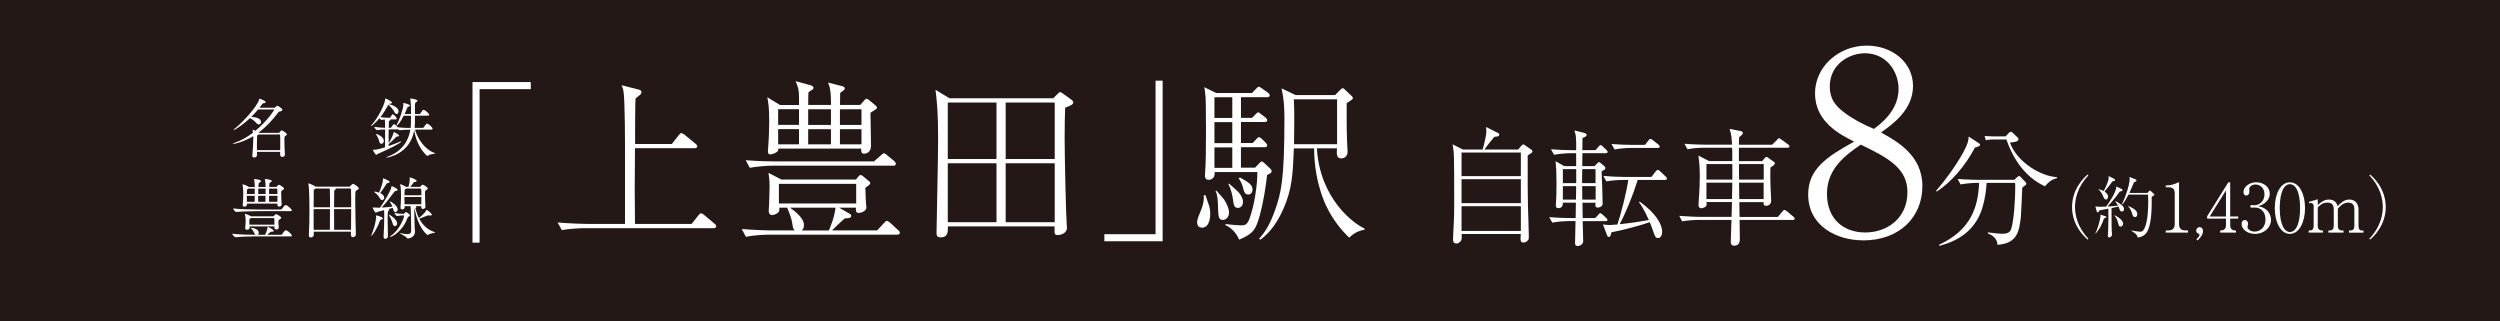 <?xml version="1.0" encoding="UTF-8"?><svg id="_イヤー_2" xmlns="http://www.w3.org/2000/svg" viewBox="0 0 533.7 68.54"><defs><style>.cls-1{fill:#fff;}.cls-2{fill:#231815;}</style></defs><g id="_イヤー_2-2"><g><rect class="cls-2" width="533.7" height="68.54"/><g><path class="cls-1" d="M100.88,17.52h12.43v1.51h-10.93V51.8h-1.51V17.52Z"/><path class="cls-1" d="M152.3,48.71h-27.54c-1.32,0-3.39,.15-4.82,.41l-.9-1.62c2.83,.23,5.58,.3,6.25,.3h8.14v-14.35c0-2.41,0-12.32-.34-14.05-.11-.6-.26-.9-.41-1.21l3.69,.94c.26,.08,.57,.19,.57,.53,0,.41-.34,.64-1.24,1.32-.04,.45-.08,.87-.08,1.47-.04,1.32-.04,7.12-.04,8.29h7.84l1.47-1.88c.3-.38,.41-.45,.56-.45,.19,0,.56,.26,.72,.38l2.3,1.88c.15,.15,.38,.3,.38,.56,0,.34-.34,.41-.56,.41h-12.73c-.08,7.99-.08,9.72,0,16.16h12.09l1.43-1.81c.38-.45,.49-.45,.6-.45,.19,0,.56,.26,.68,.38l2.15,1.81c.19,.15,.38,.3,.38,.57,0,.34-.34,.41-.57,.41Z"/><path class="cls-1" d="M191.52,50.1h-27.46c-1.32,0-3.39,.15-4.82,.45l-.9-1.66c2.83,.23,5.58,.3,6.25,.3h5.09c-.41-.38-.41-.6-.56-1.58-.15-1.05-.64-2.22-1.06-3.28h-1.7c.04,.45,.08,.79-.3,1.09-.26,.26-.87,.49-1.24,.49-.45,0-.72-.34-.72-.87,0-.23,.08-1.17,.08-1.36,0-.49,.11-2.67,.11-3.99,0-.94-.04-1.36-.23-2.79l2.75,1.43h15.9l.45-.53c.19-.23,.38-.45,.56-.45,.15,0,.41,.19,.6,.34l1.05,.87c.23,.15,.41,.3,.41,.49,0,.34-.3,.53-1.05,1.02,0,.98,.15,3.35,.15,3.39,0,.11,.08,.68,.08,.83,0,.87-1.32,1.17-1.62,1.17-.72,0-.64-.6-.6-1.13h-3.62l2.22,1.28c.26,.15,.38,.26,.38,.45,0,.49-.53,.53-1.39,.56-1.02,.94-2.03,1.85-2.71,2.56h9.64l1.47-1.58c.38-.41,.41-.45,.6-.45s.6,.3,.68,.38l1.7,1.58c.26,.23,.38,.34,.38,.57,0,.38-.3,.41-.56,.41Zm-.83-14.73h-25.77c-1.32,0-3.43,.19-4.86,.45l-.87-1.62c2.83,.23,5.54,.26,6.25,.26h21.13l1.51-1.32c.19-.19,.41-.41,.6-.41,.23,0,.45,.19,.68,.38l1.54,1.28c.19,.19,.34,.34,.34,.6,0,.34-.3,.38-.57,.38Zm-3.81-11.98c-.53,.34-.6,.38-1.05,.68,0,1.09,.11,5.99,.11,7.01,0,1.73-1.36,1.73-1.51,1.73-.68,0-.6-.79-.56-1.09h-17.71c0,.23,0,.53-.41,.79-.45,.26-1.02,.45-1.28,.45-.53,0-.53-.45-.53-.64,0-.08,.04-.45,.04-.68,.15-1.85,.23-4.14,.23-5.69,0-3.09-.15-3.81-.41-5.2l2.71,1.66h4.07c0-3.13,0-3.28-.72-5.09l3.24,.9c.3,.08,.57,.3,.57,.53s-.19,.38-.41,.49c-.3,.19-.38,.23-.68,.49-.04,.64-.04,2.03-.04,2.67h4.86c0-1.47,0-3.54-.64-4.78l2.94,.75c.08,0,.64,.15,.64,.49,0,.3-.26,.45-.98,.98,0,.53-.04,2.15-.04,2.56h4.33l.79-.9c.19-.23,.34-.41,.57-.41,.19,0,.38,.19,.6,.34l1.32,1.09c.11,.11,.3,.34,.3,.49s-.23,.3-.34,.38Zm-16.31-.08h-4.45v3.35h4.45v-3.35Zm0,4.26h-4.45v3.24h4.45v-3.24Zm12.21,11.68h-16.5v4.18h16.5v-4.18Zm-14.13,5.09c.72,.49,2.98,2.11,2.98,3.69,0,.72-.3,1.02-.49,1.17h5.8c.23-.53,1.17-2.64,1.43-4.86h-9.72Zm8.74-21.02h-4.86v3.35h4.86v-3.35Zm0,4.26h-4.86v3.24h4.86v-3.24Zm6.52-4.26h-4.6v3.35h4.6v-3.35Zm0,4.26h-4.6v3.24h4.6v-3.24Z"/><path class="cls-1" d="M227.39,22.98c-.08,1.96-.11,3.62-.11,6.74s.26,15.97,.45,18.35c0,.15,.04,.38,.04,.53,0,1.24-1.36,1.58-1.92,1.58-.75,0-.75-.15-.72-1.85h-22.79c.04,1.02,.08,2.34-1.51,2.34-.87,0-.9-.49-.9-1.02,0-.56,.34-16.65,.34-19.78,0-6.03-.26-8.21-.56-10.7l2.98,1.81h22.15l.9-.9c.38-.38,.41-.41,.56-.41,.19,0,.41,.15,.6,.3l1.73,1.24c.26,.19,.49,.38,.49,.64,0,.45-.53,.68-1.73,1.13Zm-14.66-1.09h-10.4v12.06h10.4v-12.06Zm0,12.96h-10.4v12.58h10.4v-12.58Zm12.43-12.96h-10.47v12.06h10.47v-12.06Zm0,12.96h-10.47v12.58h10.47v-12.58Z"/><path class="cls-1" d="M248.19,51.5h-12.43v-1.51h10.93V17.22h1.51V51.5Z"/><path class="cls-1" d="M256.59,48.6c-.72,0-1.02-.49-1.02-1.13,0-.6,.19-1.05,.75-2.41,.19-.45,.83-2.03,.64-3.39h.38c.04,.15,.11,.34,.68,1.96,.15,.41,.34,1.06,.34,2,0,.34,0,2.98-1.77,2.98Zm13.9-11.23c-.34,3.32-1.24,8.25-2.19,10.55-.53,1.32-1.32,2.26-3.77,3.24-.75-1.85-2.19-2.79-2.9-3.09v-.26c1.05,.19,3.13,.3,3.28,.3,.79,0,1.32-.04,1.85-1.47,1.06-2.86,1.7-7.46,1.66-9.91h-9.12c.15,1.39-.87,1.66-1.24,1.66-.87,0-.87-.64-.79-1.62,.3-3.01,.15-15.45,.11-15.82-.15-1.77-.19-1.85-.3-2.34l2.56,1.24h7.65l.83-.87c.41-.45,.49-.45,.64-.45s.19,.04,.68,.38l1.24,.87c.11,.11,.38,.3,.38,.56,0,.38-.34,.41-.56,.41h-5.58v4.41h2.37l.68-.68c.41-.41,.45-.49,.64-.49,.15,0,.23,.04,.64,.41l.9,.68c.15,.15,.38,.34,.38,.56,0,.38-.34,.41-.56,.41h-5.05v4.48h2.52l.72-.79c.38-.41,.41-.45,.6-.45,.23,0,.53,.26,.64,.38l.79,.79c.34,.34,.34,.49,.34,.56,0,.34-.3,.41-.56,.41h-5.05v4.37h3.01l.83-.87c.38-.41,.41-.45,.6-.45s.19,0,.68,.45l1.13,1.06c.11,.08,.3,.3,.3,.53,0,.45-.53,.64-.98,.83Zm-7.42-16.61h-3.81v4.41h3.81v-4.41Zm0,5.31h-3.81v4.48h3.81v-4.48Zm0,5.39h-3.81v4.37h3.81v-4.37Zm-2,15.48c-.98,0-.98-.64-1.06-3.16-.04-1.09-.08-2.22-.53-2.98l.19-.11c.23,.3,1.39,1.54,1.62,1.85,.68,.98,1.09,2.22,1.09,2.79,0,.9-.6,1.62-1.32,1.62Zm3.2-2.56c-.79,0-.9-.57-1.05-1.77-.11-.72-.3-1.96-.98-3.32l.15-.11c.3,.34,1.77,1.54,2,1.85,.75,.83,.98,1.62,.98,2.07,0,.38-.23,1.28-1.09,1.28Zm2.22-2.86c-.72,0-.87-.41-1.24-1.81-.15-.56-.45-1.13-.83-1.66l.3-.15c1.81,1.02,2.67,1.51,2.67,2.6,0,.34-.19,1.02-.9,1.02Zm21.55,9.23c-1.39-1.36-4.03-4.11-5.69-8.63-1.21-3.35-1.81-6.89-1.81-10.44h-4.33c-.23,5.54-.34,8.59-2.19,12.81-1.85,4.29-3.99,5.95-4.94,6.67l-.3-.19c1.43-1.51,2.49-3.5,3.39-6.03,1.32-3.77,2.03-6.4,2.03-19.7,0-1.73-.11-3.5-.23-4.18,0-.34-.34-1.85-.38-2.19l3.01,1.43h8.4l1.13-1.13c.08-.08,.34-.34,.53-.34,.15,0,.19,.04,.49,.34l1.36,1.28c.23,.19,.3,.34,.3,.49,0,.19-.11,.26-.38,.45-.15,.08-.83,.57-.94,.64,0,2-.04,5.24,.08,8.06,0,.38,.11,2,.11,2.37,0,1.06-.9,1.36-1.32,1.36-1.09,0-1.02-.98-.94-2.15h-4.29c.64,10.77,7.87,16.12,10.17,17.1v.26c-1.62,.3-2.45,.94-3.28,1.7Zm-2.6-29.54h-9.23c.15,2.03,.08,7.27,.04,9.57h9.19v-9.57Z"/></g><g><path class="cls-1" d="M59.81,33.08v-.66h-4.95v.75c0,.27-.32,.45-.59,.45-.22,0-.4-.1-.4-.34v-.06c.14-1.38,.19-2.94,.2-3.66,0-.07,0-.26-.01-.49-1.97,1.21-3.92,1.65-4.29,1.65-.06,0-.09,0-.09-.03,0-.04,.16-.13,.47-.23,1.29-.43,2.61-1.19,3.85-2.12-.01-.19-.04-.37-.07-.52,0-.04-.01-.07-.01-.09,0-.03,.01-.04,.03-.04,.13,0,.56,.22,.57,.23,2.66-2.2,4.02-4.45,4.02-4.49s-.03-.06-.11-.06h-3.33c-.46,.56-.95,1.08-1.46,1.58,.52,.03,2.08,.17,2.08,1.09,0,.29-.2,.52-.47,.52-.17,0-.36-.1-.56-.33-.33-.4-.85-.76-1.29-1.03-1.38,1.29-3.19,2.54-3.5,2.54-.03,0-.04-.01-.04-.03,0-.04,.07-.13,.24-.26,1.35-.98,4.87-4.68,5.23-6.26,.01-.09,.01-.11,.07-.11,.14,0,1.31,.43,1.31,.72,0,.13-.13,.23-.46,.24-.2,.01-.22,.09-.33,.26-.16,.24-.34,.47-.52,.7h3.12c.09,0,.17-.03,.24-.1,.13-.13,.32-.32,.42-.32,.16,0,1.09,.52,1.09,.88,0,.13-.12,.26-.45,.33-.23,.04-.26-.01-.46,.26-1.18,1.59-2.56,3.07-4.15,4.25l.07,.06h4.14c.07,.01,.16,0,.22-.07,.37-.43,.42-.46,.49-.46,.13,0,1.11,.57,1.11,.85,0,.11-.1,.22-.24,.3-.27,.14-.29,.16-.29,.98s.06,2.14,.11,3.04c.03,.43-.5,.5-.56,.5-.22,0-.42-.11-.42-.39h0Zm-4.57-4.38l-.09,.06c-.27,.17-.24,.11-.27,.56-.03,.6-.03,1.69-.03,2.73h4.97c.01-.62,.01-1.25,.01-1.79s0-1.05-.03-1.39c0-.06-.03-.16-.17-.16h-4.39Z"/><path class="cls-1" d="M88.6,27.67c.59,2.1,2.24,4.38,4.24,5,.09,.03,.11,.04,.11,.07,0,.1-1.18,.14-1.52,.46-.06,.06-.1,.09-.16,.09-.2,0-2.34-1.95-2.84-5.51-.88,5.14-5.69,5.87-5.94,5.87-.04,0-.06,0-.06-.01,0-.04,.14-.13,.33-.2,2.96-1.09,4.44-3.25,4.85-5.76-.66,0-1.45,.03-2.27,.11h-.03c-.09,0-.2-.09-.3-.19-.04,.01-.09,.03-.17,.03h-1.87c0,.46-.01,.96-.01,1.46s.01,.99,.01,1.48c.3-.47,.88-1.52,1.06-2.25,.01-.1,.01-.14,.04-.14,.09,0,1.13,.55,1.13,.8,0,.09-.1,.16-.34,.16h-.04c-.2,0-.2,.04-.32,.17-.32,.34-1.03,1.02-1.49,1.41l-.04,.03v.42c.95-.32,1.82-.67,2.5-.96,.04-.03,.09-.03,.11-.03,.04,0,.07,.01,.07,.04,0,.26-2.37,1.51-5.07,2.66-.12,.06-.16,.19-.24,.19-.17,0-.75-.99-.75-1.09,0-.01,.01-.01,.04-.01,.63,0,1-.03,2.56-.52,.03-1.21,.03-2.66,.03-3.81-.47,0-1,.03-1.74,.13h-.01c-.17,0-.57-.49-.57-.69,.88,.14,1.74,.19,2.31,.2v-.39c0-.53-.01-.99-.06-1.38-.22,.01-.46,.04-.75,.09h-.01c-.09,0-.26-.19-.37-.37-.75,.9-1.65,1.68-1.79,1.68-.03,0-.03-.01-.03-.03,0-.03,.03-.1,.11-.19,1.38-1.48,2.83-4.38,2.92-5.5,.01-.11,0-.16,.04-.16,.19,0,1.41,.6,1.41,.89,0,.11-.16,.2-.37,.22-.24,0-.29,.03-.33,.09h.03c.59,.11,2.07,.63,2.07,1.56,0,.32-.19,.55-.4,.55-.17,0-.37-.14-.52-.49-.17-.42-.79-1.09-1.21-1.46l-.04-.04c-.47,.85-1.02,1.79-1.69,2.66,.76,.11,1.41,.13,1.84,.13h.16s.09-.04,.13-.11c.32-.57,.42-.65,.47-.65,.01,0,.04,0,.06,.01,.5,.27,.83,.82,.83,.96,0,.07-.04,.14-.22,.14h-1.15s.04,.04,.04,.07c0,.07-.07,.13-.13,.16-.23,.11-.23,.04-.24,.66-.01,.27-.01,.57-.01,.9h.4s.1-.04,.14-.11c.16-.3,.47-.67,.57-.67,.03,0,.06,0,.07,.01,.26,.12,.56,.4,.75,.67,.93,.1,1.97,.13,2.73,.14,.04-.36,.07-.73,.07-1.11s.01-.92,.01-1.51h-1.56c-.7,1.41-1.28,2.08-1.48,2.08-.03,0-.04-.01-.04-.04,0-.06,.04-.16,.14-.33,.3-.53,1.31-3,1.31-4.09,0-.07-.01-.14-.01-.2,0-.04-.01-.09-.01-.1,0-.03,.01-.04,.04-.04,.24,0,1.39,.33,1.39,.56,0,.09-.1,.17-.34,.24-.19,.06-.17,.11-.24,.27-.14,.33-.33,.79-.56,1.29h1.38c0-.62-.03-1.21-.03-1.55-.01-.7-.07-1.35-.13-1.67-.01-.04-.01-.07-.01-.09s0-.01,.01-.01c.19,0,1.54,.2,1.54,.49,0,.09-.09,.17-.23,.24-.27,.16-.32,.17-.32,.89v1.69h.96s.14-.04,.19-.11c.46-.72,.55-.78,.67-.78,.04,0,.07,.01,.1,.01,.3,.1,1.12,.79,1.12,1.05,0,.1-.06,.19-.3,.19h-2.74c0,.69,0,1.35-.01,1.72,0,.3-.03,.6-.06,.89h1.75c.09,0,.16-.06,.2-.13,.01-.03,.52-.79,.69-.79,.23,0,1.19,.75,1.19,1.11,0,.09-.06,.17-.27,.17h-3.46Zm-7.65,2.48c-.07-.39-.36-1.01-.63-1.38-.07-.09-.1-.14-.1-.17t.03-.01c.14,0,1.69,.52,1.69,1.49,0,.36-.26,.62-.52,.62-.2,0-.4-.16-.47-.55Z"/><path class="cls-1" d="M54.03,50.48c-.8,0-2.41,.03-3.7,.16h-.01c-.27,0-.73-.56-.73-.75,1.49,.19,3.65,.23,4.48,.23h.43c-.09-.07-.16-.2-.22-.37-.1-.34-.43-.72-.65-.99-.06-.07-.09-.11-.09-.13s0-.01,.03-.01c.24,0,1.67,.2,1.67,1.09,0,.17-.09,.32-.19,.42h1.54c.16-.32,.45-.99,.52-1.55,.01-.12,0-.16,.04-.16,.11,0,1.31,.63,1.31,.89,0,.09-.1,.14-.32,.14h-.17c-.13,0-.2,.07-.33,.17-.11,.09-.37,.32-.6,.5h2.96c.09,0,.19-.06,.23-.13,.13-.22,.57-.83,.79-.83,.03,0,.06,0,.09,.01,.6,.22,1.21,1,1.21,1.13,0,.09-.06,.17-.3,.17h-7.97Zm.92-5.4c-.79,0-3.2,.04-4.48,.17h-.01c-.26,0-.69-.56-.69-.75,1.46,.19,4.42,.23,5.24,.23h4.95c.1,0,.19-.06,.23-.13,.14-.23,.57-.83,.79-.83,.04,0,.07,0,.1,.01,.37,.13,1.22,.89,1.22,1.13,0,.09-.07,.16-.32,.16h-7.04Zm4.26-1.35v-.26h-6.49v.22c.01,.3-.36,.43-.53,.43-.2,0-.37-.1-.37-.34v-.04c.09-.86,.12-2.01,.12-2.58,0-.19-.04-1.15-.16-1.68-.01-.04-.01-.07-.01-.1,0-.01,0-.03,.01-.03,.26,0,.93,.27,1.28,.52,.03,.01,.04,.03,.07,.06h1.26c0-.4-.01-1.06-.14-1.58-.01-.04-.01-.07-.01-.09,0-.03,.01-.03,.04-.03s1.44,.07,1.44,.43c0,.1-.12,.22-.3,.3-.1,.04-.2,.12-.22,.3-.01,.14-.01,.37-.03,.66h1.54c0-.4-.03-1.06-.16-1.58-.01-.04-.01-.07-.01-.09,0-.03,.01-.03,.04-.03s1.44,.07,1.44,.43c0,.1-.12,.22-.3,.3-.1,.04-.2,.12-.22,.3-.01,.14-.01,.37-.03,.66h1.45c.07,0,.11-.01,.17-.09,.16-.19,.33-.37,.46-.37,.24,0,1.09,.59,1.09,.82,0,.16-.19,.24-.34,.33-.19,.1-.27,.2-.27,.6v.17c0,.65,.06,1.69,.1,2.24,.01,.36-.32,.49-.53,.49-.2,0-.37-.1-.37-.36h0Zm-.62,4.87v-.27h-5.31c0,.11,.01,.24,.01,.33,.01,.26-.32,.39-.53,.39s-.42-.1-.42-.33v-.04c.06-.6,.11-1.19,.11-1.51,0-.17-.04-.98-.16-1.42-.01-.04-.01-.07-.01-.09s0-.03,.01-.03c.1,0,.95,.32,1.31,.56h4.67c.07,.01,.13-.01,.19-.07,.1-.1,.22-.29,.3-.34,.04-.03,.09-.06,.16-.06,.11,0,1.12,.47,1.12,.79,0,.14-.19,.23-.34,.32-.24,.13-.27,.26-.27,.62,0,.3,.07,.72,.09,1.08,.01,.26-.24,.46-.53,.46-.2,0-.39-.11-.39-.36h0Zm-4.21-8.34h-1.35s-.06,.04-.1,.07c-.19,.11-.2,.11-.23,.57,0,.13-.01,.3-.01,.52h1.69v-1.16Zm-1.69,1.54c0,.4,.01,.86,.01,1.28h1.67c.01-.37,.01-.82,.01-1.28h-1.69Zm.9,4.75s-.09,.04-.13,.07c-.22,.11-.22,.14-.22,.79,0,.17,.01,.36,.01,.55h5.34c0-.47,0-.93-.01-1.28,0-.04-.07-.13-.17-.13h-4.82Zm3.1-6.29h-1.55c0,.36-.01,.76-.01,1.16h1.57v-1.16Zm-1.57,1.54v1.28h1.55c.01-.37,.01-.82,.01-1.28h-1.57Zm2.33-1.54c0,.36-.01,.76-.01,1.16h1.79c0-.37-.01-.72-.03-1,0-.04-.03-.16-.16-.16h-1.59Zm-.01,1.54v1.28h1.78c.01-.42,.01-.86,.01-1.28h-1.79Z"/><path class="cls-1" d="M74.92,50.18v-.72h-7.94v.69c0,.33-.33,.55-.63,.55-.22,0-.42-.13-.42-.45v-.04c.1-1.62,.13-3.56,.13-5.4,0-4.42-.17-5.28-.23-5.53-.01-.06-.01-.09-.01-.1,0-.03,0-.04,.01-.04,.16,0,1.15,.42,1.51,.67,.01,.01,.04,.03,.06,.04h7.16c.09,0,.17-.06,.23-.13,.16-.2,.45-.47,.55-.47,.26,0,1.25,.67,1.25,.96,0,.17-.19,.29-.45,.42-.3,.14-.3,.2-.3,2.12,0,2.11,.07,5.48,.13,7.27,.01,.34-.26,.6-.62,.6-.23,0-.43-.13-.43-.43h0Zm-4.48-8c0-1.49-.01-1.64-.06-1.94h-3.04s-.07,.06-.11,.09c-.24,.16-.26,.23-.26,.62,0,.57-.01,1.82-.01,3.3h3.49v-2.07Zm-.01,6.88c.01-.76,.01-2.74,.01-4.42h-3.49c0,1.42,0,3,.01,4.42h3.46Zm4.54-4.81c0-1.59,0-2.99-.04-3.81,0-.1-.07-.2-.19-.2h-3.09s.04,.06,.04,.09c0,.09-.1,.19-.23,.24-.09,.04-.11,.13-.11,.27-.01,.57-.03,1.92-.03,3.4h3.65Zm-.03,4.81c.01-1.44,.03-2.99,.03-4.42h-3.65c0,1.74,.01,3.56,.01,4.42h3.6Z"/><path class="cls-1" d="M79.24,50.32s.01-.1,.06-.19c.27-.57,.99-2.54,.99-4.01,0-.14,.03-.14,.03-.14,.19,0,1.42,.37,1.42,.66,0,.1-.1,.19-.34,.24-.22,.04-.24,.13-.32,.33-.77,2.04-1.67,3.14-1.81,3.14-.01,0-.03-.01-.03-.04Zm1.9-6c.8-1.11,2.3-3.58,2.43-4.44,.01-.11,.03-.14,.06-.14,.13,0,1.25,.53,1.25,.79,0,.11-.12,.2-.4,.23-.14,.01-.23,.07-.33,.22-.72,.99-1.82,2.46-2.69,3.33,.79-.04,1.68-.11,2.31-.2-.14-.37-.33-.69-.49-.93-.06-.09-.09-.14-.09-.17,0-.01,.01-.03,.03-.03,.22,0,1.67,.9,1.67,1.71,0,.36-.24,.59-.47,.59-.32,0-.37-.19-.56-.92-.24,.09-.57,.17-.92,.27,.11,.04,.17,.1,.17,.16s-.06,.12-.17,.19q-.19,.09-.19,1.38c0,1.16,.03,2.91,.06,4.09,.01,.3-.29,.53-.55,.53-.2,0-.37-.13-.37-.42v-.06c.1-1.52,.14-3.07,.14-4.59,0-.36-.01-.75-.03-1.05-.59,.14-1.13,.29-1.41,.36-.14,.04-.23,.17-.34,.17-.22,0-.69-.93-.69-1.08,0-.01,0-.03,.03-.03s.06,.01,.1,.01c.33,.03,.72,.04,.99,.04h.46Zm.89-2.15c0,.3-.22,.53-.44,.53-.17,0-.37-.11-.52-.4-.3-.57-.73-.93-1.08-1.21-.1-.07-.13-.13-.13-.16,0-.01,.03-.03,.07-.03,.23,0,.75,.11,1,.22,.49-1.21,.82-2.12,.82-2.89,0-.12,0-.16,.04-.16,.06,0,1.39,.49,1.39,.76,0,.1-.11,.2-.39,.24-.17,.03-.23,.07-.32,.22-.3,.55-.89,1.39-1.31,1.92,.8,.39,.85,.82,.85,.95Zm1.81,5.61c-.17-.62-.46-1.32-.77-1.77-.06-.09-.09-.14-.09-.17,0,0,0-.01,.01-.01,.29,0,1.79,1.03,1.79,1.88,0,.33-.23,.56-.47,.56-.19,0-.39-.14-.47-.49Zm2.05-1.79c-.19,0-.62,.04-1.15,.13-.13,.01-.53-.52-.53-.65,.67,.13,1.26,.17,1.61,.17h.36c.06,0,.11-.06,.16-.11,.06-.07,.23-.26,.32-.26,.16,0,.85,.5,.85,.7,0,.13-.16,.2-.24,.26-.1,.06-.2,.09-.29,.33-1.03,2.81-3.25,4.01-3.68,4.01-.04,0-.06-.01-.06-.03,0-.04,.06-.12,.19-.2,2.01-1.31,2.86-4.09,2.86-4.26,0-.06-.03-.09-.09-.09h-.3Zm4.03-1.75v-.24h-1.25c.14,.06,.22,.13,.22,.2,0,.09-.07,.16-.2,.22h-.01c.17,.73,.4,1.46,.75,2.12,.13-.1,1.38-1.08,1.57-1.68,.01-.04,.03-.07,.04-.07,.17,0,1.15,.8,1.15,1.06,0,.1-.1,.16-.29,.16-.06,0-.13,0-.22-.01-.07-.01-.14-.03-.2-.03-.07,0-.14,.01-.22,.04-.46,.19-1.22,.5-1.75,.69,.72,1.34,1.81,2.41,3.27,2.84,.1,.03,.14,.06,.14,.07,0,.11-1.05,.17-1.49,.5-.06,.04-.1,.06-.14,.06-.09,0-2.07-1.46-2.77-5.66-.07,.09-.07,.46-.07,.85,0,.89,.04,2.64,.07,3.13,.01,.24,.07,.67,.07,.98v.03c0,1.06-1.13,1.42-1.51,1.42-.11,0-.16-.06-.24-.17-.22-.33-1.49-.88-1.49-.98,0-.01,.01-.01,.04-.01,.04,0,.1,.01,.2,.03,.55,.11,.99,.19,1.34,.19,.83,0,.85-.37,.85-1,0-1.08-.07-4.67-.13-4.97h-1.26v.27c.01,.24-.24,.42-.52,.42-.2,0-.37-.1-.37-.34v-.04c.09-.85,.11-2.41,.11-2.99,0-.17-.03-1.36-.16-1.92-.01-.04-.01-.07-.01-.09s0-.03,.01-.03c.07,0,.9,.37,1.26,.6h.49c.1-.33,.27-1.01,.27-1.61,0-.11-.01-.23-.01-.32,0-.07,.01-.09,.04-.09,.13,0,1.45,.45,1.45,.73,0,.13-.14,.23-.45,.26-.16,.01-.2,.1-.27,.2-.22,.3-.43,.59-.65,.83h2.02c.07,0,.13-.01,.19-.09,.27-.33,.33-.37,.45-.37,.17,0,1.09,.55,1.09,.82,0,.14-.19,.24-.34,.33-.23,.11-.26,.16-.26,.85,0,.83,.06,2.18,.1,2.71,.01,.24-.23,.47-.53,.47-.19,0-.37-.11-.37-.36h0Zm-3.59-2.18c0,.52,.01,1.02,.03,1.55h3.58c.01-.47,.01-1.03,.01-1.55h-3.62Zm.42-1.81c-.06,.04-.14,.1-.24,.16-.16,.09-.16,.66-.16,1.28h3.6c0-1.29,0-1.44-.23-1.44h-2.97Z"/></g><g><path class="cls-1" d="M445.69,51.15c-.72-.57-3.35-3.03-3.35-6.95s2.63-6.38,3.35-6.95l.14,.2c-2.34,2.43-2.86,5.08-2.86,6.75s.52,4.32,2.86,6.75l-.14,.2Z"/><path class="cls-1" d="M452.98,45.15c-.37,0-.46-.33-.53-.56-.07-.26-.13-.37-.17-.49-.4,.1-.83,.19-1.51,.32,0,3.42,.01,3.79,.03,4.55,0,.19,.07,1,.07,1.15,0,.37-.44,.57-.6,.57-.24,0-.29-.22-.29-.43,0-.14,.07-.75,.07-.88,.07-1.61,.06-4.21,.04-4.84-1.46,.29-1.64,.33-1.95,.39-.01,.07-.14,.4-.29,.4-.03,0-.19,0-.24-.2l-.29-1.09c.39,.1,.59,.1,.98,.1,.33,0,.8-.01,1.32-.04,.37-.5,2.2-3.03,2.18-4.29l1.19,.56c.07,.04,.11,.11,.11,.22s-.03,.22-.57,.3c-.83,1.21-2.01,2.57-2.6,3.2,.75-.04,1.49-.09,2.24-.19-.2-.36-.39-.62-.59-.86l.09-.09c.6,.33,1.78,.96,1.78,1.67,0,.29-.17,.53-.47,.53Zm-3.81,1.48c-.5,1.42-.93,2.24-1.78,3.22l-.07-.04c.59-1.16,1.15-3.29,1.11-4.01l1.08,.39c.1,.03,.17,.07,.17,.14,0,.09-.1,.16-.5,.3Zm1.79-7.91c-.39,.55-.52,.72-1.69,2.18,.5,.32,.76,.73,.76,1.06,0,.26-.14,.63-.47,.63-.27,0-.36-.19-.66-.88-.32-.72-.65-1.02-.92-1.28v-.07c.66,.2,.89,.32,1.12,.42,.37-.72,1.06-2.04,1.06-2.87,0-.12-.01-.23-.03-.33l1.26,.62c.06,.03,.12,.07,.12,.19,0,.2-.09,.26-.55,.33Zm1.74,9.66c-.32,0-.36-.19-.53-.8-.22-.82-.34-1-.8-1.61l.03-.04c1.31,.65,1.85,1.36,1.85,1.82,0,.34-.23,.63-.55,.63Zm7.06-6.62c-.24,.13-.3,.17-.42,.26,.03,2.02,.01,5.43-.82,7.17-.46,.96-1.18,1.41-2.17,1.51-.06-.32-.16-.72-1.36-1.44v-.06c.29,.04,1.59,.27,1.87,.27,.4,0,.67-.14,.96-.76,.78-1.65,.78-4.75,.78-5.79,0-.62-.01-1.06-.03-1.38h-4.18c-.22,.4-.78,1.52-1.29,2.1l-.1-.06c.75-1.49,1.64-4.18,1.64-5.33,0-.3-.03-.37-.06-.49l1.41,.56s.1,.09,.1,.14c0,.11-.03,.17-.06,.22-.04,.03-.43,.22-.5,.27-.26,.69-.49,1.26-.96,2.24h3.86l.33-.36c.11-.12,.14-.16,.2-.16,.03,0,.09,.04,.19,.11l.69,.63s.09,.13,.09,.17c0,.07-.07,.1-.16,.16Zm-3.98,4.59c-.39,0-.47-.27-.69-.96-.24-.79-.59-1.13-.76-1.31l.06-.09c1.09,.5,1.87,.95,1.87,1.72,0,.09,0,.63-.47,.63Z"/><path class="cls-1" d="M462.35,49.66v-.46h.5c.95,0,1.41-.43,1.41-1.41v-6.46c0-.93-.33-1.35-1.42-1.35h-.49v-.39h.23c.88,0,1.92-.39,2.2-.55,.1-.06,.22-.13,.3-.13,.07,0,.1,.07,.1,.14v8.73c0,.82,.33,1.41,1.26,1.41h.65v.46h-4.74Z"/><path class="cls-1" d="M469.11,51.34l-.23-.26c.34-.32,.66-.62,.66-.93,0-.14-.06-.23-.13-.24-.36-.11-.56-.3-.56-.69s.29-.73,.72-.73c.49,0,.73,.4,.73,.82,0,.96-.88,1.75-1.19,2.04Z"/><path class="cls-1" d="M476.11,46.67v1.51c0,.66,.45,1.02,1,1.02h.23v.46h-3.37v-.46c.3,0,1.23,0,1.23-1.05v-1.48h-4.02v-.5l4.52-7.25h.4v7.29h1.71v.46h-1.71Zm-.91-6.04l-3.47,5.59h3.47v-5.59Z"/><path class="cls-1" d="M484.82,46.9c0,1.64-1.42,3.03-3.42,3.03-1.77,0-2.87-1.11-2.87-2.1,0-.46,.23-.85,.7-.85s.69,.42,.69,.78c0,.16-.13,.57-.13,.69,0,.36,.52,.99,1.54,.99,1.28,0,2.31-1.02,2.31-2.6,0-1.48-.88-2.54-2.33-2.54-.07,0-.46,.04-.54,.04s-.39,0-.39-.3c0-.22,.17-.26,.37-.26,.07,0,.46,.04,.55,.04,.8,0,2.12-.67,2.12-2.33,0-1.39-.96-2.1-1.91-2.1-.86,0-1.35,.55-1.35,.98,0,.07,.04,.43,.04,.52,0,.33-.16,.85-.67,.85-.42,0-.59-.39-.59-.76,0-1.06,1.24-2.07,2.7-2.07,1.61,0,2.91,1.02,2.91,2.46,0,1.03-.82,2.25-2.51,2.66,2.14,.29,2.77,1.88,2.77,2.87Z"/><path class="cls-1" d="M488.85,49.93c-2.02,0-3.23-2.58-3.23-5.51s1.18-5.5,3.23-5.5,3.23,2.58,3.23,5.5-1.21,5.51-3.23,5.51Zm0-10.61c-1.09,0-2.17,1.36-2.17,5.1s1.11,5.11,2.17,5.11c1,0,2.17-1.18,2.17-5.11s-1.16-5.1-2.17-5.1Z"/><path class="cls-1" d="M501.46,49.66v-.46h.33c.63,0,.82-.42,.82-1.05v-3.52c0-.85-.43-1.38-1.29-1.38-1.15,0-1.9,.89-2.24,1.32v3.58c0,.56,.17,1.05,.88,1.05h.33v.46h-3.22v-.46h.32c.63,0,.82-.42,.82-1.05v-3.42c0-.98-.37-1.48-1.38-1.48-1.06,0-1.67,.65-2.04,1.05v3.85c0,.56,.19,1.05,.88,1.05h.23v.46h-3.04v-.46h.26c.63,0,.8-.43,.8-1.05v-4.16c0-.29-.19-.65-.53-.65-.03,0-.2,0-.42,.06l-.07-.3,1.9-.56v1.22c.59-.52,1.31-1.16,2.4-1.16,.62,0,1.59,.23,1.81,1.44,.6-.62,1.38-1.44,2.51-1.44,1.21,0,1.97,.8,1.97,2.1v3.46c0,.73,.23,1.05,.72,1.05h.34v.46h-3.07Z"/><path class="cls-1" d="M505.82,50.95c2.34-2.43,2.86-5.08,2.86-6.75s-.52-4.32-2.86-6.75l.14-.2c.72,.57,3.35,3.04,3.35,6.95s-2.63,6.38-3.35,6.95l-.14-.2Z"/></g><g><path class="cls-1" d="M326.13,33.16c0,6.23,0,7.99,.05,10.51,.03,1.06,.19,5.75,.19,6.69,0,.62,0,.79-.3,1.06-.19,.19-.49,.35-.84,.35-.54,0-.62-.22-.62-.84,0-.16,.05-.84,.05-.98h-12.63c.03,.81,.05,.98-.08,1.33-.11,.24-.54,.71-1,.71-.76,0-.76-.6-.76-.92,0-.08,.22-4.82,.22-4.9,.05-1.35,.03-2.85,.03-4.2,0-3.14,0-6.29-.05-8.37-.05-1.27-.05-1.41-.3-2.79l2.19,1.11h4.23c.3-1.08,.79-2.85,.79-3.9,0-.35,0-.62-.08-.92l2.6,1.3c.14,.05,.24,.14,.24,.35,0,.43-.76,.43-1.06,.46-.87,1.06-1.71,2.11-2.11,2.71h7.21l.68-.81c.11-.14,.24-.27,.41-.27s.24,.08,.46,.24l1.27,.87c.11,.05,.22,.19,.22,.33,0,.27-.11,.33-1,.89Zm-1.46-.6h-12.66v5.04h12.66v-5.04Zm0,5.69h-12.66v5.12h12.66v-5.12Zm0,5.77h-12.66v5.28h12.66v-5.28Z"/><path class="cls-1" d="M342.8,32.7h-4.99c0,.7-.03,2.06-.03,2.76h2.63l.6-.62c.14-.16,.24-.24,.35-.24,.08,0,.24,.14,.33,.19l.79,.68c.14,.11,.24,.24,.24,.41,0,.3-.27,.41-.81,.68,.05,1.11,.22,5.8,.22,6.88,0,.7-.73,.87-1.03,.87-.57,0-.54-.35-.49-1.03h-2.79l.05,3.28h2.66l.7-.73c.14-.14,.27-.33,.38-.33s.27,.08,.49,.3l.79,.73c.11,.11,.27,.27,.27,.41,0,.27-.24,.27-.41,.27h-4.88c.03,.51,.11,4.12,.11,4.25,0,.6-.57,1.06-1.22,1.06-.43,0-.52-.27-.52-.68,0-.33,.05-1.71,.05-1.98,.03-1,.03-1.17,.05-2.66h-1.49c-.84,0-2.36,.11-3.47,.33l-.65-1.17c1.49,.11,3.01,.19,4.5,.19h1.14l.05-3.28h-2.79c0,.3,.03,1.17-.95,1.17-.33,0-.54-.16-.54-.52,0-.57,.08-1.52,.11-2.09,.03-1.06,.03-2.06,.03-2.68,0-2.33-.05-3.17-.19-4.74l1.84,1.06h2.55v-2.76h-1.22c-.87,0-2.38,.11-3.5,.33l-.65-1.17c1.52,.11,3.01,.19,4.53,.19h.84c0-.33,.03-1.9-.03-2.2,0-.95-.14-1.35-.33-2.01l2.14,.54c.24,.05,.46,.24,.46,.41,0,.27-.41,.49-.89,.65,0,.62-.03,2.19-.03,2.6h2.82l.65-.76c.14-.14,.27-.33,.43-.33,.14,0,.33,.16,.46,.3l.79,.76c.11,.11,.24,.24,.24,.41,0,.27-.27,.27-.41,.27Zm-6.31,3.41h-2.85v2.98h2.85v-2.98Zm-2.85,3.63v2.87h2.79c.03-.41,.05-2.41,.05-2.87h-2.85Zm6.99-3.63h-2.85c-.03,.79-.03,2.28-.03,2.98h2.87v-2.98Zm0,3.63h-2.87c0,.95,.03,1.92,.03,2.87h2.85v-2.87Zm14.82-1.33h-5.83c-.14,.35-.7,2.09-.84,2.49-.52,1.38-1.65,4.42-3.01,6.96,1.49-.14,3.9-.46,6.23-.89-1.08-2.36-1.65-3.17-2.09-3.79l.11-.16c3.5,2.52,4.82,4.88,4.82,6.45,0,.6-.24,1.35-.87,1.35-.57,0-.71-.41-1.11-1.63-.14-.43-.38-1.08-.68-1.76-2.11,.76-5.39,1.6-8.18,2.17-.03,.16-.14,.98-.54,.98-.3,0-.38-.33-.46-.57l-.81-2.11c.35,.05,.79,.14,1.41,.14,.3,0,1.3-.08,1.68-.11,.79-2.36,1.9-6.64,2.33-9.51h-1.19c-.84,0-2.38,.08-3.5,.3l-.65-1.17c1.44,.14,3.09,.22,4.53,.22h5.75l.92-1.19c.16-.22,.33-.33,.43-.33s.27,.11,.46,.27l1.25,1.19c.11,.11,.24,.24,.24,.41,0,.3-.3,.3-.41,.3Zm-1.54-6.83h-5.77c-.84,0-2.36,.11-3.47,.33l-.65-1.17c1.49,.11,3.01,.19,4.5,.19h2.66l.73-.95c.16-.22,.3-.33,.43-.33s.35,.14,.51,.27l1.19,.95c.11,.11,.27,.24,.27,.43,0,.3-.3,.27-.41,.27Z"/><path class="cls-1" d="M382.72,46.95h-11.35c0,.65,.05,3.58,.05,4.17,0,1.33-1.03,1.33-1.17,1.33-.76,0-.76-.54-.76-.87,0-.05,.03-.52,.14-4.63h-7.02c-.95,0-2.47,.11-3.5,.3l-.62-1.17c2.03,.16,3.98,.22,4.5,.22h6.67c.05-1.73,.05-1.95,.08-3.17h-5.45c.03,.27,.05,.38,.05,.49,0,.65-.95,.84-1.14,.84-.46,0-.6-.35-.6-.68,0-.05,0-.3,.03-.65,.22-2.95,.24-4.55,.24-5.5,0-1.06-.03-2.79-.3-4.42l2.28,1.17h4.96c0-1.87,0-2.09-.03-2.85h-6.04c-.98,0-2.47,.11-3.5,.33l-.65-1.17c2.03,.16,4.01,.19,4.53,.19h5.64c-.11-1.79-.14-2.03-.52-3.36l2.49,.49s.33,.08,.33,.41c0,.24-.46,.6-.79,.87q-.03,.71-.05,1.6h7.1l1.06-1.06c.3-.3,.3-.33,.41-.33,.05,0,.11,0,.52,.3l1.46,1.06c.11,.08,.24,.22,.24,.41,0,.24-.22,.27-.41,.27h-10.38v2.85h4.96l.54-.62c.14-.16,.22-.27,.38-.27s.24,.08,.43,.22l1.06,.76c.19,.11,.3,.19,.3,.38,0,.24-.16,.38-.95,.92-.05,1.33,0,2.71,.03,3.98,.03,.49,.14,2.63,.14,3.06,0,.7-.52,1.11-1.03,1.11-.62,0-.62-.33-.57-.79h-5.2c0,.52,.03,2.71,.05,3.17h8.16l1-1.17c.19-.22,.27-.33,.41-.33s.41,.19,.51,.27l1.41,1.17c.14,.11,.27,.22,.27,.41,0,.24-.22,.3-.41,.3Zm-12.9-11.92h-5.53v3.31h5.53v-3.31Zm-5.53,3.96v3.5h5.45l.08-3.5h-5.53Zm12.22-3.96h-5.28l.03,3.31h5.26v-3.31Zm0,3.96h-5.26l.05,3.5h5.2v-3.5Z"/><path class="cls-1" d="M397.77,51.31c-5.75,0-11.76-3.09-11.76-9.81,0-5.47,4.06-8.08,9.81-11.27-3.04-1.52-8.35-4.23-8.35-10.3,0-5.69,5.04-10.19,11.06-10.19,5.42,0,9.86,3.58,9.86,8.62s-4.28,8.13-6.83,9.92c3.31,1.84,8.83,4.82,8.83,11.44s-4.88,11.6-12.63,11.6Zm-.54-20.43c-2.98,2.06-7.21,4.99-7.21,10.46s3.58,8.29,8.18,8.29,9-2.98,9-8.62c0-5.09-4.12-7.32-9.97-10.14Zm.87-19.51c-3.25,0-7.48,2.28-7.48,7.1,0,2.66,1.19,4.12,3.14,5.58,1.63,1.25,3.9,2.49,6.29,3.47,1.52-1.14,5.26-3.96,5.26-8.56,0-3.52-2.44-7.59-7.21-7.59Z"/><path class="cls-1" d="M421.62,31.48c-2.01,3.85-5.07,7.43-8.18,9.43l-.11-.19c1.57-1.76,4.15-5.2,5.8-8.21,1-1.84,1.11-2.55,1.14-3.36l2.06,1.35c.27,.16,.38,.24,.38,.38,0,.35-.68,.52-1.08,.6Zm10.7,8.1s-.27,.22-.6,.46c-.05,.98-.22,5.31-.3,6.18-.35,3.17-.76,5.75-4.99,6.04-.08-1.27-.95-2.03-2.06-2.41v-.24c.41,.05,.6,.08,2.17,.24,.38,.05,.7,.05,.89,.05,.46,0,1.54,0,1.87-.89,.68-1.79,.92-7.05,.92-9.02,0-.43,0-.49-.05-.95h-6.07c-.08,1.68-.35,3.33-.79,4.93-1.25,4.61-4.58,7.32-9.32,8.51l-.05-.22c6.91-3.2,8.35-8.16,8.56-13.22h-.46c-.95,0-2.47,.14-3.5,.33l-.62-1.17c2.03,.16,3.98,.19,4.5,.19h7.59l.62-.57c.19-.16,.27-.24,.41-.24s.22,.08,.35,.22l.98,1.03c.08,.08,.22,.24,.22,.38,0,.16-.08,.24-.27,.38Zm4.25,.19c-3.98-1.79-6.72-5.53-8.24-10h-2.9c-.43,0-1.06,.05-1.49,.16l-.27-.89c.49,.03,1.52,.08,1.92,.08h2.57l.62-.68c.27-.3,.38-.3,.49-.3,.19,0,.38,.16,.46,.27l.95,.89c.11,.11,.22,.22,.22,.41,0,.52-.76,.62-1.82,.73,1.6,4.36,6.86,7.26,10.05,7.37v.22c-1.38,.33-2,1.08-2.57,1.73Z"/></g></g></g></svg>